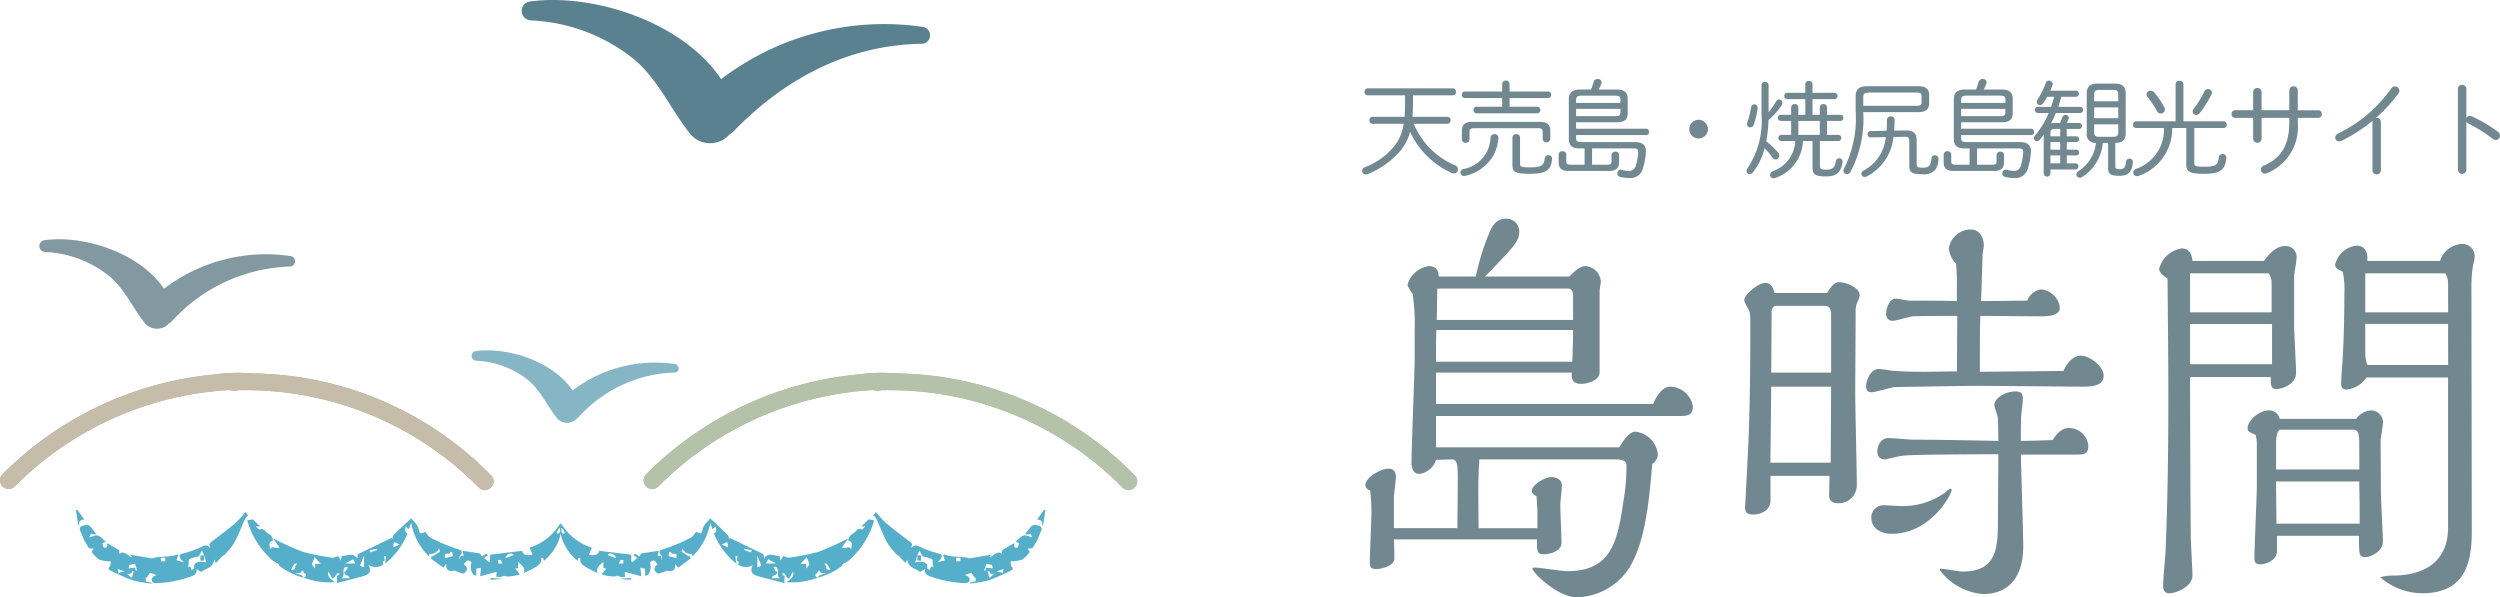 <svg xmlns="http://www.w3.org/2000/svg" width="236.364" height="56.47"><path data-name="パス 185" d="M158.608 39.332c.874 0 1.444 0 1.444-.912a2.223 2.223 0 00-2.09-1.862c-.912 0-1.406 1.064-1.672 1.634h-20.52v-2.964h12.844c-.038.38-.076 1.064.874 1.064.646 0 1.748-.342 1.748-1.1v-7.714c0-.114.114-.722.114-.874a1.552 1.552 0 00-1.444-1.444c-.228 0-.684.076-1.52.988h-7.98c2.888-3 3.23-3.344 3.23-4.294a1.2 1.2 0 00-1.254-1.178c-1.064 0-1.406.912-1.71 1.672a22.644 22.644 0 00-1.14 3.8h-3.5c-.038-.342-.076-.988-.95-.988a2.46 2.46 0 00-2.014 1.786 3.724 3.724 0 00.494.836 19.531 19.531 0 01.19 3.382v2.584c0 1.444-.3 8.4-.3 9.994 0 .19 0 1.064.76 1.064a1.92 1.92 0 001.558-1.33l1.524-.04c.532 0 .532.76.532 1.938l-.038 4.56h-6v-2.922c0-.266.19-1.6.19-1.9 0-.532-.228-.8-.722-.8-.722 0-2.166.836-2.166 1.558a.558.558 0 00.456.494 17.142 17.142 0 01.114 2.2c0 .646-.152 3.876-.152 4.636 0 .228 0 .608.608.608.3 0 1.71-.228 1.71-.988 0-.38 0-1.444-.038-1.824h13.528c0 1.178 0 1.406.684 1.406.266 0 1.634-.152 1.634-1.1 0-.494-.114-3-.114-3.572 0-.266.152-1.558.152-1.824 0-.57-.532-.8-1.026-.8-.57 0-1.824.722-1.824 1.33 0 .266.342.418.456.494.038.722.076 1.1.076 1.406v1.6h-5.56c-.038-4.218-.038-4.712.076-6.5h12.806c1.064 0 1.1.3 1.1.646a19.874 19.874 0 01-.3 3.382c-.57 3.914-1.216 6.536-5.32 6.536-.494 0-2.66-.342-3-.342-.114 0-.266 0-.266.114 0 .342 2.356 2.7 4.218 2.7a6.092 6.092 0 004.978-2.852c1.482-2.508 1.824-6.194 2.128-9.766a1.112 1.112 0 00.532-.912 2.421 2.421 0 00-2.128-2.13c-.608 0-1.178.912-1.52 1.482H135.77v-2.962zm-9.88-9.082h-12.882c0-.418.038-2.508.038-2.964h12.388c.342 0 .456.342.456.646zm0 .95c0 .418-.038 2.508-.076 3H135.77v-.988c0-.494 0-1.406.038-2.014zm36.29 3.912c-.418 0-2.546.038-3.04.038-1.6 0-2.242-.038-3.23-.114a9.633 9.633 0 00-1.1-.152c-.836 0-1.216 1.14-1.216 1.634 0 .38.152.57.532.57.3 0 1.824-.456 2.166-.494.152 0 6.992-.114 7.638-.114 1.6 0 8.968.076 10.032.076.8 0 2.09 0 2.09-1.026 0-.95-1.368-1.9-2.166-1.9-.722 0-1.33.722-1.634 1.444l-7.9.076v-1.558c0-.988 0-2.432.038-3.724.8 0 4.75.038 5.624.038.684 0 1.9 0 1.9-.836a1.973 1.973 0 00-1.758-1.708 1.654 1.654 0 00-1.33 1.064c-.608 0-3.686.038-4.37.038.038-.57.152-4.37.152-4.408 0-.114.114-.684.114-.836 0-.684-.342-1.52-1.216-1.52a2.093 2.093 0 00-2.09 1.786 2.348 2.348 0 00.684 1.444 18.865 18.865 0 01.076 2.09v1.444c-1.444-.038-2.28-.038-4.484-.038-.152 0-1.1-.19-1.292-.19-.608 0-.912.912-.912 1.406a.6.6 0 00.684.684c.266 0 1.52-.38 1.824-.418.684-.038 3.534-.038 4.218-.038zm11.21 7.866c.722 0 1.216 0 1.216-.8a1.834 1.834 0 00-1.862-1.71c-.722 0-1.216.684-1.52 1.14-1.1.038-2.166.076-3 .076 0-.342 0-1.976.038-2.356 0-.19.152-1.254.152-1.52 0-.494-.038-.8-.722-.8-.95 0-1.976.646-1.976 1.292 0 .19.342 1.064.342 1.254l.038 2.128c-2.7-.038-5.4-.114-8.056-.114-.342 0-1.976-.152-2.318-.152-.836 0-1.064.874-1.064 1.216 0 .494.19.8.722.8.076 0 1.216-.266 1.368-.3.684-.114 1.558-.152 9.348-.19l-.04 6.308c0 2.622-.152 4.788-3.344 4.788-.3 0-1.71-.266-2.052-.266-.038 0-.114 0-.114.114a5.728 5.728 0 004.066 2.28c3.838 0 3.838-3.762 3.838-4.522s-.076-3.268-.228-8.664zm-23.256 2.016c0 .3-.038 1.71-.038 1.938.038.266.152.646.874.646a1.714 1.714 0 001.748-1.71c0-1.216-.152-7.372-.152-8.74 0-1.1.038-6.46.038-7.638a2.186 2.186 0 01.19-.988 1.628 1.628 0 00.19-.608c0-.722-1.33-1.216-1.938-1.216-.532 0-.874.608-1.14 1.026h-4.978c-.19-.95-.684-.95-.874-.95-.684 0-1.976 1.1-1.976 1.6 0 .152.038.228.342.8.19.342.228.494.228 1.444 0 3.99-.038 9.044-.266 12.882 0 .3-.228 4.408-.228 4.446 0 .342 0 .722.8.722.646 0 1.6-.38 1.6-1.292v-2.362zm.152-9.766h-5.662l.038-5.852c0-.152.19-.456.38-.456h4.674c.494 0 .57.494.57.836zm0 1.33l-.038 7.182h-5.7l.076-7.182zm5.738 13.908c3.648 0 5.662-3.686 5.662-4.18a.082.082 0 00-.076-.074c-.19 0-.456.266-.532.342a6.844 6.844 0 01-4.18 1.292c-.228 0-1.368-.076-1.634-.076a1.138 1.138 0 00-1.178 1.176c0 .912.76 1.52 1.938 1.52zm54.8-23.37a12.287 12.287 0 01.152-2.014 3.832 3.832 0 00.152-.76 1.156 1.156 0 00-1.254-1.254 2.3 2.3 0 00-2.014 1.6h-6.882c.076-.836-.228-1.444-1.026-1.444a2.359 2.359 0 00-2.014 1.786c0 .3.114.38.722.684a8.051 8.051 0 01.152 2.052c0 .342 0 3.686-.19 6.65a39.37 39.37 0 00-.114 1.748c0 .38.038.684.494.684a2.537 2.537 0 001.9-1.14h7.714v14.17c0 3.268-2.242 4.484-5.016 4.56a5.138 5.138 0 00-1.406.152 6.14 6.14 0 003.952 1.52c4.066 0 4.712-2.85 4.712-5.852zm-2.2 2.432h-7.836v-3.686h7.562a1.727 1.727 0 01.266.988zm0 4.978h-7.646a3.75 3.75 0 01-.19-1.178v-2.7h7.828zm-6.384 7.22c0-.266.228-1.52.228-1.824a1.139 1.139 0 00-1.178-1.1 1.945 1.945 0 00-1.368.8h-7.22a1.012 1.012 0 00-1.064-.8c-.836 0-1.976.912-1.976 1.71 0 .266.152.342.76.608a3.644 3.644 0 01.114.8v4.028c0 .988-.228 5.738-.228 6.8 0 .3.038.608.532.608.646 0 1.6-.456 1.6-1.216v-1.484h7.752c0 1.824 0 2.014.646 2.014.406 0 1.618-.494 1.618-1.482 0-.646-.19-3.914-.19-4.674zm-2.014 2.66h-7.87V41.84c0-.3.038-1.216.456-1.216h6.8c.608 0 .608.494.608 1.9zm.03 5.126h-7.866c0-.57-.038-3.344-.038-3.99h7.866c0 .342.038 2.014.038 2.394zm-6.194-23.4c0-.228.228-1.406.228-1.672a1.032 1.032 0 00-1.064-1.178c-.988 0-1.71.988-2.014 1.406h-6.764c-.038-.3-.114-1.178-1.026-1.178a2.616 2.616 0 00-2.128 1.938c0 .228.266.57.8.912.038 4.674.076 7.676.076 11.248 0 8.7-.228 13.452-.266 14.63-.038.418-.228 2.622-.228 3.116 0 .266 0 .76.608.76.532 0 2.166-.57 2.166-1.71 0-.494-.152-2.964-.152-3.5-.038-1.216-.076-13.3-.076-15.238h7.634v.38c0 .342.038.76.532.76s1.862-.456 1.862-1.52c0-.646-.19-3.762-.19-4.484zm-2.128 3.42h-7.714v-3.69h7.448a1.862 1.862 0 01.266.988zm.038 4.9h-7.752v-3.8h7.752z" fill="#728890"/><path data-name="パス 186" d="M136.834 11.702a.309.309 0 00.31-.33.3.3 0 00-.31-.33h-3.29c.03-.4.05-.84.05-1.34v-.69h3.75a.309.309 0 00.31-.33.3.3 0 00-.31-.33h-8.05a.293.293 0 00-.28.33.3.3 0 00.28.33h3.55v.66c0 .52-.02.97-.05 1.37h-3.04a.293.293 0 00-.28.33.3.3 0 00.28.33h2.95a4.24 4.24 0 01-.94 2.19 6.714 6.714 0 01-2.72 1.92.362.362 0 00-.26.34.346.346 0 00.35.34.555.555 0 00.17-.03 8.04 8.04 0 003.01-2.11 4.476 4.476 0 001-1.89 7.9 7.9 0 003.94 3.89.509.509 0 00.2.04.385.385 0 00.4-.38.431.431 0 00-.3-.39 7.284 7.284 0 01-3.89-3.92zm5.89-1.61v-.82h3.66a.284.284 0 00.27-.31.279.279 0 00-.27-.31h-3.66v-.69a.336.336 0 00-.35-.35.341.341 0 00-.35.35v.69h-3.54a.279.279 0 00-.27.31.284.284 0 00.27.31h3.54v.82h-2.44a.279.279 0 00-.27.31.284.284 0 00.27.31h5.77a.284.284 0 00.27-.31.279.279 0 00-.27-.31zm-3.53 1.43c-.69 0-.98.28-.98.85v.79a.335.335 0 00.36.34.335.335 0 00.36-.34v-.71c0-.23.1-.33.44-.33h6.04c.34 0 .44.1.44.33v.66a.341.341 0 00.36.34.341.341 0 00.36-.34v-.74c0-.57-.29-.85-.98-.85zm1.73 1.49a3.12 3.12 0 01-2.57 2.97.35.35 0 00-.28.32.346.346 0 00.35.34.5.5 0 00.12-.02 4.106 4.106 0 002.63-1.89 3.982 3.982 0 00.49-1.68.346.346 0 00-.37-.37.353.353 0 00-.37.33zm2.07 2.62c0 .62.27.8 1.64.8 1.51 0 2-.31 2.11-1.38v-.05a.331.331 0 00-.35-.33.345.345 0 00-.35.32c-.08.67-.33.83-1.41.83-.81 0-.92-.06-.92-.33v-2.48a.333.333 0 00-.36-.33.333.333 0 00-.36.33zm7.53-1.6h3.9c.35 0 .46.08.46.31a5.194 5.194 0 01-.22 1.3.623.623 0 01-.63.51 2.437 2.437 0 01-.71-.1.277.277 0 00-.09-.01.329.329 0 00-.32.35.343.343 0 00.29.34 3.572 3.572 0 00.87.1 1.2 1.2 0 001.26-.94 5.865 5.865 0 00.28-1.61c0-.51-.3-.85-1.02-.85h-5.12c-.38 0-.46-.12-.46-.4v-.26h6.62a.278.278 0 00.28-.3.278.278 0 00-.28-.3h-6.62v-.61h3.82c.79 0 1.06-.29 1.06-.87v-1.35c0-.58-.29-.88-1.06-.88h-1.68c.07-.15.15-.31.24-.53a.5.5 0 00.03-.16.333.333 0 00-.37-.3.375.375 0 00-.38.26 6.282 6.282 0 01-.25.73h-1.04c-.75 0-1.06.34-1.06.93v3.77c0 .54.28.87.98.87h.51v1.54h-1.3c-.34 0-.43-.08-.43-.31v-.66a.323.323 0 00-.36-.3.323.323 0 00-.36.3v.73c0 .54.24.83.94.83h3.82c.7 0 .95-.29.95-.83v-.69a.319.319 0 00-.35-.3.323.323 0 00-.36.3v.62c0 .23-.09.31-.43.31h-1.41zm-1.51-3.05v-.69h4.19v.32c0 .29-.12.37-.54.37zm4.19-1.25h-4.19v-.25c0-.32.11-.44.54-.44h3.11c.41 0 .54.08.54.37zm7.39 1.59a.89.89 0 00-.88.89.875.875 0 00.88.88.89.89 0 00.89-.88.905.905 0 00-.89-.89zm11.46-.47h-.69v-1.48h2.07a.28.28 0 00.29-.3.28.28 0 00-.29-.3h-2.07v-.8a.314.314 0 00-.34-.32.314.314 0 00-.34.32v.8h-1.7a.286.286 0 00-.29.3.286.286 0 00.29.3h1.7v1.48h-.66v-.69a.314.314 0 00-.34-.32.314.314 0 00-.34.32v.69h-.97a.278.278 0 00-.29.29.283.283 0 00.29.29h.97v1.32h-.91a.278.278 0 00-.29.29.283.283 0 00.29.29h1.3a3.174 3.174 0 01-2.11 2.85.389.389 0 00-.27.35.326.326 0 00.33.33.393.393 0 00.14-.03 3.842 3.842 0 002.64-3.5h.9v2.51c0 .63.27.84 1.25.84s1.44-.33 1.59-1.36v-.05a.3.3 0 00-.31-.31.331.331 0 00-.33.29c-.09.61-.3.79-.93.79-.46 0-.57-.08-.57-.38v-2.33h1.73a.277.277 0 00.29-.29.272.272 0 00-.29-.29h-1.06v-1.32h1.26a.277.277 0 00.29-.29.272.272 0 00-.29-.29h-1.26v-.69a.314.314 0 00-.34-.32.314.314 0 00-.34.32zm0 .58v1.32h-2.03v-1.32zm-4.84-3.38a.309.309 0 00-.33-.31.312.312 0 00-.34.31v2.83a8.034 8.034 0 01-1.32 5.02.427.427 0 00-.1.26.3.3 0 00.31.3.393.393 0 00.29-.16 6.072 6.072 0 001.11-2.28 5.251 5.251 0 01.73.87.37.37 0 00.31.18.356.356 0 00.35-.36.508.508 0 00-.13-.31 6.491 6.491 0 00-1.1-1.03 13.565 13.565 0 00.21-2.01 7.057 7.057 0 001.25-1.42.375.375 0 00.07-.21.331.331 0 00-.33-.32.309.309 0 00-.27.17 6.721 6.721 0 01-.71 1.03zm-1.65 2.08a8.455 8.455 0 01-.37 1.45.393.393 0 00-.03.14.322.322 0 00.32.32.36.36 0 00.33-.26 8.934 8.934 0 00.36-1.5.208.208 0 000-.08.321.321 0 00-.32-.34.3.3 0 00-.29.27zm10.6.47h5.22c.73 0 1.01-.3 1.01-.85v-.79c0-.5-.29-.81-1.01-.81h-4.8c-.86 0-1.14.33-1.14.94v1.4a10.53 10.53 0 01-1.08 5.41.435.435 0 00-.07.23.326.326 0 00.33.33.381.381 0 00.33-.21 10.711 10.711 0 001.21-5.62zm0-.6v-.81c0-.32.11-.44.57-.44h4.45c.4 0 .49.07.49.32v.6c0 .33-.22.33-.49.33zm2.92 2.35c.03-.32.04-.66.04-1.02a.319.319 0 00-.35-.33.342.342 0 00-.37.33c0 .37-.01.71-.04 1.03l-1.5.03a.28.28 0 00-.29.3.278.278 0 00.28.3h.02l1.42-.03a3.961 3.961 0 01-2.12 3.17.353.353 0 00-.19.29.32.32 0 00.32.31.407.407 0 00.18-.05 4.668 4.668 0 002.53-3.73l1.05-.02h.05c.32 0 .4.1.4.41v2.3c0 .64.21.83 1.23.83a1.439 1.439 0 001.25-.44 1.974 1.974 0 00.28-1.03.32.32 0 00-.34-.32.306.306 0 00-.32.28c-.07.79-.29.89-.87.89-.43 0-.53-.05-.53-.33v-2.24c0-.68-.31-.96-1.05-.95zm7.84 1.68h3.9c.35 0 .46.08.46.31a5.194 5.194 0 01-.22 1.3.623.623 0 01-.63.51 2.437 2.437 0 01-.71-.1.277.277 0 00-.09-.01.329.329 0 00-.32.35.343.343 0 00.29.34 3.572 3.572 0 00.87.1 1.2 1.2 0 001.26-.94 5.865 5.865 0 00.28-1.61c0-.51-.3-.85-1.02-.85h-5.12c-.38 0-.46-.12-.46-.4v-.26h6.62a.278.278 0 00.28-.3.278.278 0 00-.28-.3h-6.62v-.61h3.82c.79 0 1.06-.29 1.06-.87v-1.35c0-.58-.29-.88-1.06-.88h-1.68c.07-.15.15-.31.24-.53a.5.5 0 00.03-.16.333.333 0 00-.37-.3.375.375 0 00-.38.26 6.282 6.282 0 01-.25.73h-1.04c-.75 0-1.06.34-1.06.93v3.77c0 .54.28.87.98.87h.51v1.54h-1.3c-.34 0-.43-.08-.43-.31v-.66a.323.323 0 00-.36-.3.323.323 0 00-.36.3v.73c0 .54.24.83.94.83h3.82c.7 0 .95-.29.95-.83v-.69a.319.319 0 00-.35-.3.323.323 0 00-.36.3v.62c0 .23-.09.31-.43.31h-1.41zm-1.51-3.05v-.69h4.19v.32c0 .29-.12.37-.54.37zm4.19-1.25h-4.19v-.25c0-.32.11-.44.54-.44h3.11c.41 0 .54.08.54.37zm5.8 2.46h1.16a.267.267 0 00.28-.28.267.267 0 00-.28-.28h-1.16c.06-.12.11-.25.17-.38a.254.254 0 00.02-.12.28.28 0 00-.29-.27.34.34 0 00-.33.25c-.06.18-.13.34-.21.52h-.54a2.851 2.851 0 00-.31.02c.17-.31.32-.64.46-.97h2.29a.275.275 0 00.28-.29.27.27 0 00-.28-.29h-2.06c.1-.31.2-.63.28-.95h1.38a.275.275 0 00.28-.29.27.27 0 00-.28-.29h-2.42c.07-.17.14-.34.21-.52a.516.516 0 00.02-.11.342.342 0 00-.35-.32.312.312 0 00-.3.21 7.159 7.159 0 01-.78 1.57.426.426 0 00-.08.24.292.292 0 00.3.29.419.419 0 00.34-.21c.11-.17.23-.36.35-.57h.65c-.08.32-.18.64-.28.95h-1.25a.275.275 0 00-.28.29.281.281 0 00.28.29h1.02a8.255 8.255 0 01-1.28 2.12.412.412 0 00-.11.27.263.263 0 00.27.27.378.378 0 00.28-.14c.13-.15.25-.3.37-.46v3.67a.322.322 0 00.64 0v-.39h2.36a.275.275 0 00.28-.29.27.27 0 00-.28-.29h-.82v-.75h.9a.254.254 0 00.26-.27.249.249 0 00-.26-.27h-.9v-.72h.9a.254.254 0 00.26-.27.249.249 0 00-.26-.27h-.9zm-.62 0v.7h-.92v-.31c0-.29.09-.39.42-.39zm-.92 1.24h.92v.72h-.92zm0 1.26h.92v.75h-.92zm5.45-1.18v2.39c0 .53.23.72 1.05.72s1.19-.28 1.29-1.28v-.04a.3.3 0 00-.33-.3.3.3 0 00-.31.27c-.08.6-.2.72-.63.72-.31 0-.39-.08-.39-.27v-2.21c.65-.01.98-.25.98-.92v-3.76c0-.66-.34-.93-1.04-.93h-1.6c-.71 0-1.04.27-1.04.93v3.76a.8.8 0 00.87.92 3.61 3.61 0 01-1.66 2.67.383.383 0 00-.19.31.314.314 0 00.32.31.432.432 0 00.25-.08 4.308 4.308 0 001.93-3.21zm-.84-.58c-.36 0-.48-.1-.48-.45v-.73h2.28v.73c0 .35-.13.45-.49.45zm-.48-2.78h2.28v1.02h-2.28zm2.28-.58h-2.28v-.64c0-.32.12-.43.48-.43h1.31c.36 0 .49.11.49.43zm4.32 2.53a3.928 3.928 0 01-2.63 3.86.4.4 0 00-.28.35.342.342 0 00.36.34.555.555 0 00.17-.03 4.722 4.722 0 003.16-4.52h1.33v3.47c0 .64.29.86 1.67.86 1.49 0 2-.33 2.12-1.47v-.05a.343.343 0 00-.36-.35.352.352 0 00-.36.34c-.07.7-.29.86-1.39.86-.79 0-.92-.07-.92-.35v-3.31h2.75a.309.309 0 00.32-.32.309.309 0 00-.32-.32h-3.78v-3.5a.329.329 0 00-.37-.32.334.334 0 00-.37.32v3.5h-3.71a.3.3 0 00-.31.32.3.3 0 00.31.32zm3.81-3.45a9.1 9.1 0 01-1.01 1.65.361.361 0 00-.09.24.333.333 0 00.34.32.431.431 0 00.34-.18 10.129 10.129 0 001.09-1.73.489.489 0 00.05-.19.35.35 0 00-.37-.34.391.391 0 00-.35.23zm-4.72.1a.465.465 0 00-.35-.18.37.37 0 00-.39.34.4.4 0 00.1.25 8.774 8.774 0 01.89 1.35.4.4 0 00.35.22.384.384 0 00.4-.38.525.525 0 00-.06-.23 8.444 8.444 0 00-.94-1.37zm10.14 2.39h2.62v.41c0 2.29-.86 3.43-2.38 4.09a.439.439 0 00-.31.4.378.378 0 00.38.37.464.464 0 00.19-.04 4.683 4.683 0 002.92-4.74v-.49h1.94a.333.333 0 00.33-.36.333.333 0 00-.33-.36h-1.94v-1.88a.375.375 0 00-.39-.38.38.38 0 00-.41.38v1.88h-2.62v-1.72a.378.378 0 00-.4-.38.378.378 0 00-.4.38v1.72h-1.71a.333.333 0 00-.33.36.333.333 0 00.33.36h1.71v1.98a.376.376 0 00.4.37.376.376 0 00.4-.37zm10.48 4.95a.4.4 0 00.8 0v-4.55a.39.39 0 00-.41-.4h-.06a13.776 13.776 0 002.13-2.32.41.41 0 00.09-.26.417.417 0 00-.42-.39.421.421 0 00-.35.19 13.217 13.217 0 01-5 4.25.452.452 0 00-.3.4.362.362 0 00.38.35.536.536 0 00.26-.07 14.817 14.817 0 002.9-1.88.507.507 0 00-.02.13zm8.88-7.69a.378.378 0 00-.4-.38.378.378 0 00-.4.38v7.64a.4.4 0 00.8 0v-4.54a.492.492 0 00.21.19 13.8 13.8 0 012.29 1.44.48.48 0 00.28.1.41.41 0 00.4-.41.464.464 0 00-.2-.36 13.3 13.3 0 00-2.46-1.46.464.464 0 00-.19-.04.36.36 0 00-.33.2z" fill="#728890"/><g data-name="グループ 48"><g data-name="グループ 43"><path data-name="パス 65" d="M45.854 46.344a.915.915 0 01-.636-.306c-.013-.014-.025-.028-.039-.041a30.911 30.911 0 00-21.83-9.11h-.723a1.048 1.048 0 00-.411.085.15.15 0 01-.06.013h-.006a1.714 1.714 0 00-.553-.1h-.063a31.053 31.053 0 00-20.145 9.11.807.807 0 01-.573.236.808.808 0 01-.575-.238.808.808 0 01-.239-.576.809.809 0 01.238-.576 32.529 32.529 0 0120.049-9.436 16.257 16.257 0 012.239-.157c.468 0 .942.021 1.408.062h.074a32.039 32.039 0 0122.4 9.613c.015.016.031.03.047.045a.771.771 0 01-.023 1.091.851.851 0 01-.579.285z" fill="#a5b295"/><path data-name="パス 66" d="M106.704 46.344a.916.916 0 01-.636-.306c-.013-.014-.025-.028-.039-.041a30.913 30.913 0 00-21.83-9.11h-.723a1.048 1.048 0 00-.411.085.15.15 0 01-.06.013h-.001a1.714 1.714 0 00-.553-.1h-.063a31.05 31.05 0 00-20.145 9.11.807.807 0 01-.573.236.808.808 0 01-.575-.238.808.808 0 01-.239-.576.809.809 0 01.238-.576 32.529 32.529 0 0120.049-9.436 16.257 16.257 0 012.239-.157c.468 0 .942.021 1.408.062h.074a32.038 32.038 0 0122.4 9.613.661.661 0 00.047.045.767.767 0 01.215.553.763.763 0 01-.238.538.848.848 0 01-.584.285z" fill="#b9ac98"/><g data-name="グループ 18"><path data-name="パス 33" d="M87.201 2.537a25.374 25.374 0 00-19.02 4.949C64.572 2.073 56.092-.649 50.192.132a.9.9 0 00-.868.929.9.9 0 00.868.868 16.676 16.676 0 019.85 3.757c2.316 2.015 3.43 4.788 5.332 7.112a2.463 2.463 0 002.44.645 2.3 2.3 0 00.6-.253 2.686 2.686 0 00.55-.48 2.114 2.114 0 00.325-.222c4.814-5 10.861-8.266 17.913-8.349a.806.806 0 00.729-.877.806.806 0 00-.729-.728z" fill="#5a8190"/><path data-name="パス 35" d="M15.272 31.021a1.489 1.489 0 00.375-.157 1.693 1.693 0 00.345-.3 1.332 1.332 0 00.21-.139 15.706 15.706 0 0111.194-5.224.5.5 0 00.5-.5.5.5 0 00-.5-.5 15.863 15.863 0 00-11.892 3.1c-2.256-3.384-7.555-5.087-11.241-4.6a.561.561 0 00-.544.579.562.562 0 00.544.545 10.426 10.426 0 016.158 2.35c1.448 1.259 2.145 2.993 3.331 4.446a1.538 1.538 0 001.52.4z" fill="#8299a1"/><path data-name="パス 36" d="M63.77 34.411a12.854 12.854 0 00-9.635 2.507c-1.829-2.741-6.124-4.121-9.113-3.725a.456.456 0 00-.433.477.456.456 0 00.433.434 8.446 8.446 0 014.99 1.9c1.174 1.021 1.737 2.426 2.706 3.6a1.252 1.252 0 001.236.327 1.133 1.133 0 00.3-.128 1.4 1.4 0 00.279-.242 1.069 1.069 0 00.164-.112 12.729 12.729 0 019.074-4.23c.534-.001.505-.746-.001-.808z" fill="#86b6c6"/></g><g data-name="グループ 38" fill="#56afca"><g data-name="グループ 36"><path data-name="パス 60" d="M52.985 49.466a5.342 5.342 0 01-2.914 2.322c.1.232.181.44.276.672-.682.085-.862-.005-.984-.382l-3.026.364v.624l-.1.081-.447-.376a1 1 0 01.095-.11c.078-.052.157-.1.236-.144-.037-.052-.08-.148-.109-.144a.449.449 0 00-.25.1c-.131.14-.218.188-.3-.036a.224.224 0 00-.146-.122c-.525-.085-1.047-.157-1.584-.24l.1.475-.3.033-.063.341a.478.478 0 01.03-.414c.246-.279.226-.469-.118-.56a15.438 15.438 0 01-2.361-.96 1.5 1.5 0 01-.42-.23 4.2 4.2 0 01-.395-.478 2.478 2.478 0 01-.438.155c-.034.005-.113-.115-.125-.186a1.562 1.562 0 00-.452-.882c-.124-.12-.23-.262-.318-.362-.559.525-1.12 1.045-1.665 1.579-.075.073-.073.226-.117.374l-.075-.1-3.189 1.541c0 .042-.018.175-.04.387-.492-.618-1-.187-1.489-.223l-.071.448-.25-.444-.472.168a22.425 22.425 0 01-2.845-.556 26.867 26.867 0 01-2.85-1.287l.617.875c-.35.167-.706-.262-.915.217.089-.309-.277-.717.315-.882a1.327 1.327 0 00-.167-.429c-.143-.157-.362-.244-.511-.4-.168-.173-.294-.334-.582-.21-.068.029-.228-.157-.345-.245l.052-.073.356.052-.743-.7-.511.1a7.906 7.906 0 002.414 3.806 3.5 3.5 0 00.561.322c.01.022.029.15.1.2a6.635 6.635 0 002.242 1.089v-.008a7.08 7.08 0 002.953.439c-.352-.325-.769-.533-.587-1.01l.346.643.171-.01a4.379 4.379 0 01.315-.477c.026-.03.146.024.223.038a.884.884 0 01-.13.157.409.409 0 01-.146.047l.037.687c.815-.214 1.608-.415 2.4-.63.518-.141.944-.359.57-1.08a1.252 1.252 0 001.39-.034l-.066-.276c.377-.073.1-.336.144-.529l.184.024-.089.685a6.984 6.984 0 002.127-2.852c-.367-.147-.149-.423-.216-.668l.353.262c.027-.087.052-.178.084-.268s.052-.155.117-.327a5.905 5.905 0 001.67 3.155l.073-.217a.872.872 0 00.892-.525c.035.157.1.306.068.327-.217.157-.452.29-.682.431l-.062-.088-.087.3 1.163.854c.1-.132.186-.235.29-.367-.03.595.155.746.727.657a.452.452 0 01.2.043 6.258 6.258 0 00.645.231c.064.015.172-.087.238-.157.287-.3.094-.525-.157-.714.327-.447.327-.447.731-.222-.191.63.041 1.324.45 1.275v-.637l.447-.1c-.028.269-.052.525-.084.81l1.558-.42-.026.475c.19 0 .4.063.5-.014.21-.164.35-.035.542-.018a4.327 4.327 0 001.171-.2c.019 0 .029-.057.008-.013l-.449-.537.28-.052v-.61c.273.341.735.5.548 1.092.367-.184.657-.306.924-.466.346-.21.758-.379.716-.9 0-.03.052-.1.074-.093a.189.189 0 01.13.076.921.921 0 01.046.232c1.174-.972 1.87-2.545 1.569-3.571zm-25.473 4.418a4.9 4.9 0 01.311-.551c.041-.057.17-.049.259-.071-.035.065-.069.13-.1.193-.026.047-.079.092-.078.138.009.283-.175.29-.388.291zm1.177.725c-.044-.075-.077-.179-.141-.206-.191-.079-.4-.122-.6-.226h.243c.081 0 .224.013.24-.024.24-.537.285.224.46.066.065.2.024.342-.2.389zm1.114-1.295l-.021.438c-.085-.109-.17-.21-.245-.318a.171.171 0 01-.028-.132c.068-.2.146-.39.238-.63l.588.644zm2.466 1.353c.472-.262-.074-.909.472-1.084l.144.069c-.065.127-.131.254-.2.382L32.577 54c-.139.42.449.335.465.666zm.379-1.393l.739-.4c.078.137.146.257.224.4zm1.771.372l-.388-.163.388-.962zm.623-1.424l-.113-.182c.693-.168.693-.168.749-.042zm2.17-.482c-.064-.352.034-.525.21-.443.1.049.2.117.352.2zm4.85 1.04v-.388c.182-.1.477.1.533-.237.059.033.148.052.169.1a1.271 1.271 0 01.038.327l-.74.2zm5.034.508l-.021-.331c.1-.005.217-.045.257-.007a1.226 1.226 0 01.169.337zm.691-.513a.516.516 0 01.586-.433.507.507 0 01.141.042l.043.1zm5.118-2.414c-.015.047-.122.073-.19.089-.024.005-.09-.057-.087-.078a.552.552 0 01.08-.2 3 3 0 01.19-.24h.081a2.708 2.708 0 01-.074.434z"/><path data-name="パス 61" d="M23.219 48.403a10.929 10.929 0 01-.985 1.07c-.73.613-1.5 1.181-2.256 1.76-.223.169-.24.332-.045.548a1.658 1.658 0 01-.278-.144.535.535 0 00-.283-.062 1.59 1.59 0 00-.332.136 10.086 10.086 0 01-1.9.658.25.25 0 00-.162.182.644.644 0 00.116.315 2.339 2.339 0 00.31.3l-.722-.194.174-.488-.079-.071c-.794.338-1.679.121-2.394.385l-2.141-.367.207.151-.082.109a3.277 3.277 0 00-.373-.291.991.991 0 00-.414-.157c-.1-.008-.221.085-.294.117-.014-.165.014-.315-.036-.349-.36-.231-.735-.438-1.113-.657.005.262.027.521-.353.4-.033-.129-.066-.254-.1-.406l.322-.134c-.262-.21-.482-.5-.758-.577-.236-.068-.54.1-.793.163l.1-.308.456.047.07-.087c-.152-.188-.315-.367-.453-.567-.23-.336-.548-.254-.839-.172a.307.307 0 00-.245.358.32.32 0 00.04.1c.143.321.255.656.411.97a7.693 7.693 0 00.435.7l.438.026c-.083.132-.212.285-.191.311a2.607 2.607 0 00.723.741 3.592 3.592 0 001.081.157c-.041.21-.02.411-.111.5-.21.2-.07.3.081.374a20.032 20.032 0 002.09.915 11.936 11.936 0 001.777.309l.011-.078-.549-.131v-.374l.084.042.328-.489.6.223c-.257.116-.482.2-.437.483.04.254.251.292.484.281a10.722 10.722 0 003.085-.582c.334-.12.691-.2.659-.727l.461.256c.389-.36 1.125-.357 1.207-1.184l.157.341.609-.637c.052-.077.183-.1.25-.178a6.883 6.883 0 00.892-1.125c.367-.677.635-1.406.955-2.109a3.275 3.275 0 01.262-.412l.12.007zM11.232 54.32a98.55 98.55 0 00-.1-.533l.63.226c-.196.159-.511-.043-.53.307zm1.323.017c-.026.089-.052.176-.092.3l-.466-.386h.37l.169-.289c.037.022.108.052.1.063-.02.1-.055.205-.086.307zm.282-.382l-.071-.289-.617.078.084-.333.527-.109.21.617zm2.784-.887h-.39l-.033-.334h.421zm3.258.037a.851.851 0 00-.467.215c-.073.069-.042.248-.064.43l-.24.141c-.1-.115-.01-.459-.406-.282.271-.262.017-.623.228-.751a3.163 3.163 0 01.86-.25l.3-.56.21.461-.01-.011v.011l.214.668a2.806 2.806 0 00-.624-.071z"/><path data-name="パス 62" d="M7.972 49.126l-.653-.918-.136.014.21 1.423.1.021c-.083-.39.127-.526.479-.54z"/><path data-name="パス 63" d="M46.374 54.643l.007.17.989-.065v-.043z"/><path data-name="パス 64" d="M18.947 53.016l.338-.028v-.478h-.338z"/></g><g data-name="グループ 37"><path data-name="パス 60-2" d="M53.034 49.465a5.341 5.341 0 002.914 2.322c-.1.232-.181.44-.276.672.682.085.862-.005.984-.382l3.026.364v.624l.1.081.447-.376a.942.942 0 00-.095-.11 3.467 3.467 0 00-.236-.144c.037-.052.08-.148.109-.144a.448.448 0 01.25.1c.131.14.218.188.3-.036a.225.225 0 01.146-.122c.525-.085 1.047-.157 1.584-.24l-.1.475.3.033.063.341a.478.478 0 00-.03-.414c-.246-.279-.226-.469.118-.56a15.419 15.419 0 002.361-.96 1.489 1.489 0 00.42-.23 4.14 4.14 0 00.395-.478 2.493 2.493 0 00.438.155c.034.005.113-.115.125-.186a1.562 1.562 0 01.452-.882c.124-.12.23-.262.318-.362.559.525 1.12 1.045 1.665 1.579.075.073.073.226.117.374l.074-.1 3.188 1.541c0 .042.018.175.04.387.492-.618 1-.187 1.489-.223l.071.448.25-.444.472.168a22.389 22.389 0 002.845-.556 26.821 26.821 0 002.85-1.287l-.617.875c.35.167.706-.262.915.217-.089-.309.277-.717-.315-.882a1.338 1.338 0 01.168-.438c.143-.157.362-.244.511-.4.168-.173.294-.334.582-.21.068.029.228-.157.345-.244l-.046-.062-.356.052.743-.7.511.1a7.9 7.9 0 01-2.414 3.806 3.471 3.471 0 01-.561.322c-.01.022-.029.15-.1.2a6.631 6.631 0 01-2.242 1.089v-.008a7.08 7.08 0 01-2.953.439c.352-.325.769-.533.587-1.01l-.346.643-.169-.008a4.3 4.3 0 00-.315-.477c-.026-.03-.146.024-.223.038a.932.932 0 00.13.157.412.412 0 00.146.047l-.037.687c-.815-.214-1.608-.416-2.4-.63-.518-.141-.944-.359-.57-1.08a1.253 1.253 0 01-1.39-.034l.066-.276c-.377-.073-.1-.336-.144-.529l-.184.024.089.685a6.984 6.984 0 01-2.127-2.852c.367-.147.149-.423.216-.668l-.353.262c-.027-.087-.052-.178-.084-.268s-.052-.155-.117-.327a5.905 5.905 0 01-1.67 3.155l-.073-.217a.872.872 0 01-.892-.525c-.035.157-.1.306-.068.327.217.157.452.29.682.431l.062-.088.087.3-1.165.858c-.1-.132-.186-.235-.29-.367.03.595-.155.746-.727.657a.453.453 0 00-.2.042 6.215 6.215 0 01-.645.231c-.064.015-.172-.087-.238-.157-.287-.3-.094-.525.157-.714-.327-.447-.327-.447-.731-.222.192.63-.041 1.324-.45 1.275v-.645l-.447-.1c.028.27.052.525.084.81l-1.558-.42.026.475c-.19 0-.4.063-.5-.014-.21-.164-.35-.035-.542-.018a4.331 4.331 0 01-1.171-.2c-.019 0-.029-.057-.008-.013l.449-.537-.28-.052v-.61c-.273.341-.735.5-.548 1.092-.367-.184-.657-.306-.923-.466-.346-.21-.758-.379-.716-.9 0-.03-.052-.1-.074-.093a.187.187 0 00-.13.076.945.945 0 00-.046.232c-1.18-.972-1.876-2.545-1.575-3.571zm25.473 4.418a4.9 4.9 0 00-.311-.551c-.041-.057-.17-.049-.259-.071.035.065.069.13.1.193.026.047.079.092.078.138-.009.283.175.29.387.291zm-1.177.725c.044-.075.077-.179.141-.206.191-.079.4-.122.6-.226h-.243c-.081 0-.224.013-.24-.024-.24-.537-.285.224-.46.066-.065.2-.024.342.2.389zm-1.114-1.295l.021.438c.085-.109.17-.21.245-.318a.171.171 0 00.028-.132c-.068-.2-.146-.39-.238-.63l-.588.644zm-2.465 1.353c-.472-.262.074-.909-.472-1.084l-.144.069.2.382.108-.034c.139.42-.449.335-.465.666zm-.379-1.393l-.739-.4c-.078.137-.146.257-.224.4zm-1.771.372l.388-.163-.388-.962zm-.623-1.424l.113-.183c-.693-.168-.693-.168-.749-.042zm-2.17-.482c.064-.352-.034-.525-.21-.443-.1.049-.2.117-.352.2zm-4.85 1.04v-.388c-.182-.1-.477.1-.533-.237-.059.033-.148.052-.169.1a1.319 1.319 0 00-.038.327c.209.056.446.118.739.2zm-5.034.508l.021-.331c-.1-.005-.217-.045-.257-.007a1.251 1.251 0 00-.169.338zm-.691-.513a.515.515 0 00-.586-.433.509.509 0 00-.141.043l-.043.1zm-5.118-2.414c.015.047.122.073.19.089.024.005.09-.057.087-.078a.552.552 0 00-.08-.2 2.885 2.885 0 00-.19-.24h-.081a2.767 2.767 0 00.074.434z"/><path data-name="パス 61-2" d="M82.804 48.402a10.928 10.928 0 00.985 1.07c.73.613 1.5 1.181 2.256 1.76.223.169.24.332.045.548a1.658 1.658 0 00.278-.144.536.536 0 01.283-.062 1.579 1.579 0 01.332.136 10.1 10.1 0 001.9.658.249.249 0 01.162.182.639.639 0 01-.116.315 2.276 2.276 0 01-.31.3l.723-.194-.174-.488.079-.071c.794.338 1.679.121 2.394.385l2.141-.367-.207.151.082.109a3.371 3.371 0 01.373-.291 1 1 0 01.415-.157c.1-.008.221.085.294.117.014-.165-.014-.315.036-.349.36-.231.735-.438 1.113-.658-.005.262-.027.521.353.4.033-.129.066-.254.1-.406l-.322-.134c.262-.21.482-.5.758-.577.236-.068.54.1.793.163l-.1-.308-.456.047-.07-.087c.152-.188.315-.367.453-.567.23-.336.548-.254.839-.172a.307.307 0 01.245.358.3.3 0 01-.04.1c-.143.321-.255.656-.411.97a7.757 7.757 0 01-.435.7l-.438.026c.083.132.212.285.191.311a2.607 2.607 0 01-.723.741 3.591 3.591 0 01-1.081.157c.041.21.02.41.111.5.21.2.07.3-.081.374a19.912 19.912 0 01-2.09.915 11.909 11.909 0 01-1.777.309l-.011-.078.549-.131v-.374l-.084.042-.328-.489-.6.223c.257.116.482.2.437.483-.04.254-.251.292-.484.281a10.722 10.722 0 01-3.085-.582c-.334-.12-.691-.2-.659-.727l-.461.256c-.389-.36-1.125-.357-1.207-1.184l-.157.341-.6-.635c-.052-.077-.183-.1-.25-.178a6.884 6.884 0 01-.892-1.125c-.367-.677-.635-1.406-.955-2.109a3.276 3.276 0 00-.262-.412l-.12.007zm11.982 5.917l.1-.533-.63.226c.196.159.511-.043.53.307zm-1.323.017c.026.089.052.176.092.3l.466-.386h-.37l-.169-.289c-.037.022-.108.052-.1.063a3.178 3.178 0 00.086.307zm-.282-.382l.071-.289.617.078-.084-.333-.527-.109c-.071.21-.14.414-.21.616zm-2.784-.887h.39l.033-.334h-.423zm-3.258.037a.851.851 0 01.467.215c.073.069.042.248.064.43l.24.141c.1-.115.01-.459.406-.282-.271-.262-.017-.623-.228-.751a3.152 3.152 0 00-.86-.25l-.3-.56-.21.461.01-.011v.011l-.214.668a2.8 2.8 0 01.623-.071z"/><path data-name="パス 62-2" d="M98.047 49.125l.653-.918.136.014-.21 1.423-.1.021c.084-.39-.126-.526-.479-.54z"/><path data-name="パス 63-2" d="M59.644 54.642l-.007.17-.989-.065v-.043z"/><path data-name="パス 64-2" d="M87.071 53.015l-.338-.028v-.477h.338z"/></g></g></g><path data-name="パス 67" d="M45.854 46.344a.917.917 0 01-.636-.305c-.013-.014-.025-.028-.039-.041a30.911 30.911 0 00-21.83-9.109h-.723a1.047 1.047 0 00-.411.084.15.15 0 01-.06.013h-.006a1.716 1.716 0 00-.553-.1h-.063a31.049 31.049 0 00-20.145 9.11.807.807 0 01-.573.236.808.808 0 01-.575-.238.807.807 0 01-.239-.576.809.809 0 01.238-.576 32.529 32.529 0 0120.049-9.436 16.338 16.338 0 012.239-.157c.468 0 .942.021 1.408.062h.074a32.044 32.044 0 0122.4 9.613c.015.016.031.03.047.045a.772.772 0 01-.023 1.091.853.853 0 01-.579.284z" fill="#c6bcaa"/><path data-name="パス 68" d="M106.704 46.344a.918.918 0 01-.636-.305c-.013-.014-.025-.028-.039-.041a30.913 30.913 0 00-21.83-9.109h-.723a1.047 1.047 0 00-.411.084.15.15 0 01-.06.013h-.001a1.716 1.716 0 00-.553-.1h-.063a31.047 31.047 0 00-20.145 9.11.807.807 0 01-.573.236.808.808 0 01-.575-.238.807.807 0 01-.239-.576.809.809 0 01.238-.576 32.529 32.529 0 0120.049-9.436 16.338 16.338 0 012.239-.157c.468 0 .942.021 1.408.062h.074a32.043 32.043 0 0122.4 9.613l.047.046a.767.767 0 01.215.553.764.764 0 01-.238.538.85.85 0 01-.584.283z" fill="#b3c2a8"/></g></svg>